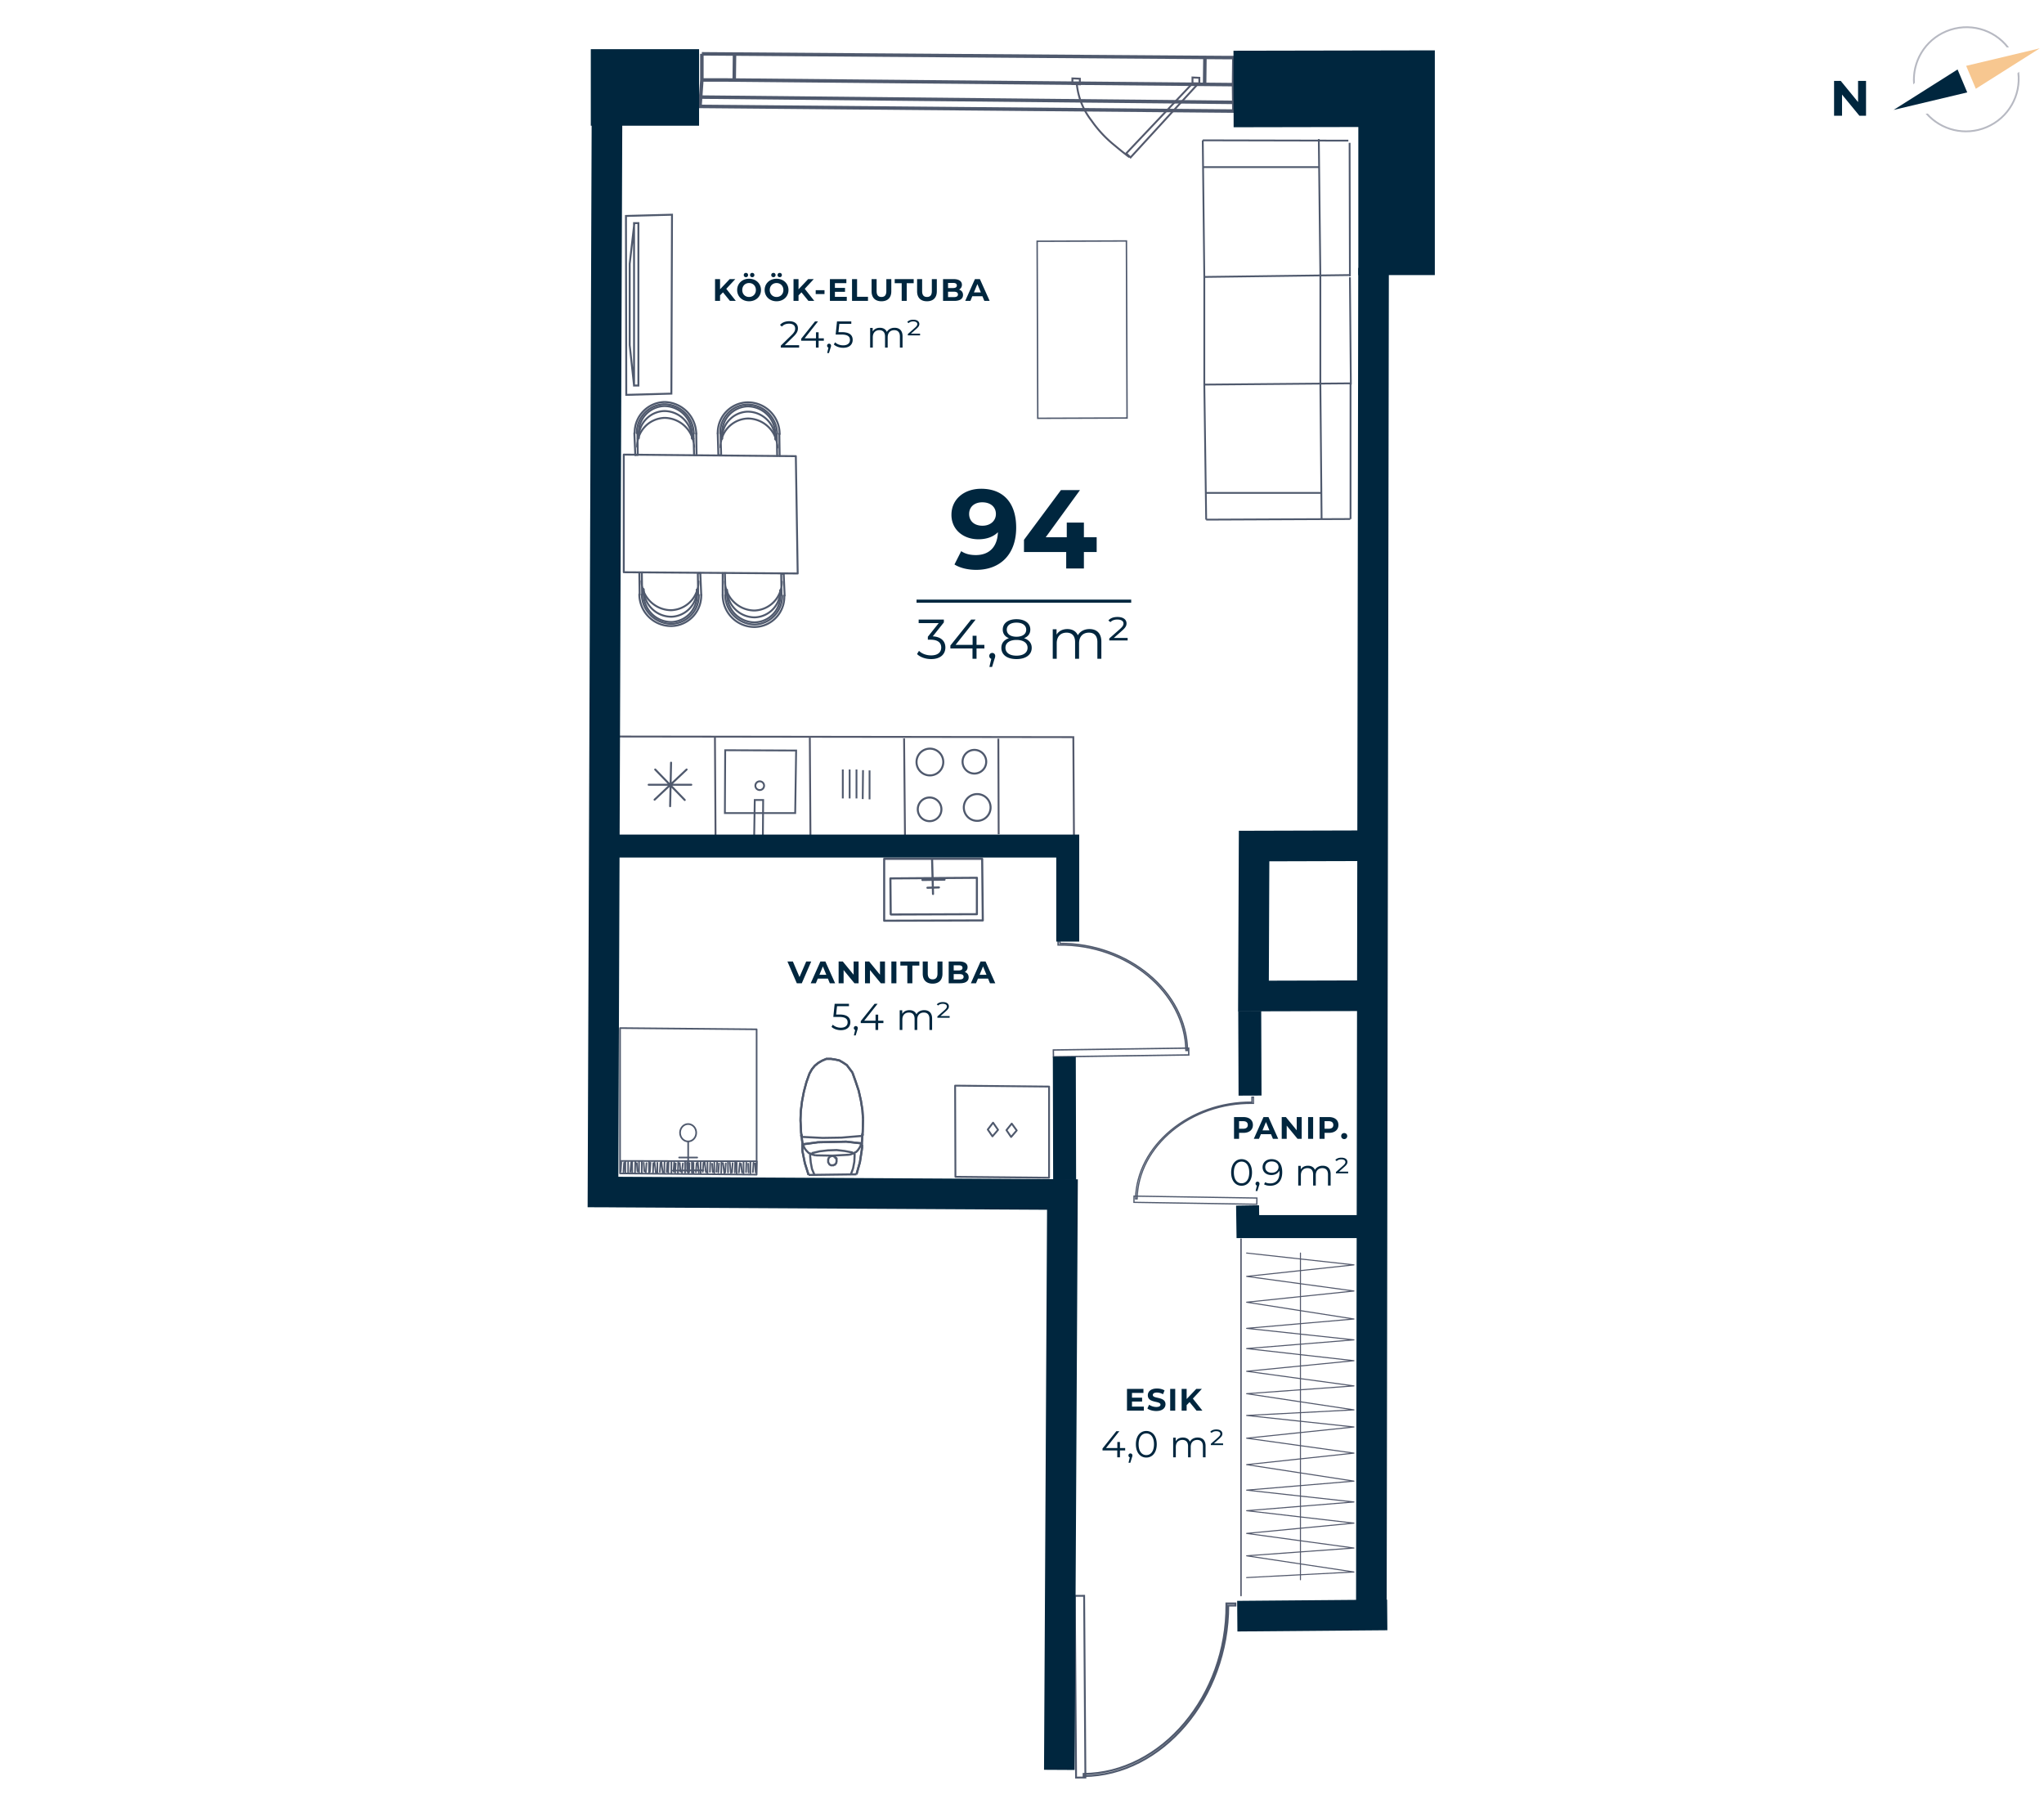 <svg xmlns="http://www.w3.org/2000/svg" width="657" height="584" fill="none" viewBox="0 0 657 584">
  <g clip-path="url(#clip0)">
    <path stroke="#4F596D" stroke-miterlimit="10" stroke-width=".45" d="M382.072 336.834l-43.495.607.03 2.2 43.496-.608-.031-2.199z"/>
    <path stroke="#4F596D" stroke-miterlimit="10" stroke-width=".45" d="M340.6 301.5h-.5v2.2h.3c21.8-.3 40.5 15.2 40.8 33.9h.5c-.3-18.9-19-34.5-41-34.4l-.1-1.7z"/>
    <path stroke="#4F596D" stroke-miterlimit="10" stroke-width=".4" d="M364.51 384.401l-.031 2 39.495.62.031-1.999-39.495-.621z"/>
    <path stroke="#4F596D" stroke-miterlimit="10" stroke-width=".4" d="M402.4 352.6h.5v2h-.3c-19.8-.3-36.8 13.7-37.1 30.7h-.5c.3-17.1 17.4-31.3 37.4-31.1v-1.6z"/>
    <path stroke="#4F596D" stroke-miterlimit="10" stroke-width=".6" d="M348.472 512.852l-3 .021.407 58.399 3-.021-.407-58.399z"/>
    <path stroke="#4F596D" stroke-miterlimit="10" stroke-width=".6" d="M397.1 516v-.7h-2.9v.4c.2 29.3-20.8 54.2-45.9 54.4v.7c25.3-.2 46.5-25.2 46.5-54.8h2.3z"/>
    <path stroke="#4F596D" stroke-miterlimit="10" stroke-width="1.12" d="M225.6 17.3l168.2 1.2h2.8l-.1 8.7-163.6-1.5h-7.3v-8.4zM236 25.9l.1-8.7M387.2 26.8l.1-8.4M396.6 32.9l-171.5-1.7M396.5 27.2l.1 8.5L225 34.2l.6-8.5"/>
    <path stroke="#4F596D" stroke-miterlimit="10" stroke-width=".62" d="M203.8 123.9l-1.4-13V84.8l1.5-13.1m-.1 52.2V71.7h1.4v52.2h-1.4z"/>
    <path stroke="#4F596D" stroke-miterlimit="10" stroke-width=".62" d="M201.2 69.4L216 69l-.2 57.5-14.5.4-.1-57.5z"/>
    <path stroke="#4F596D" stroke-miterlimit="10" stroke-width=".58" d="M434.2 123.6l-.3-34.5M433.8 45.9l.1 42.9M434.1 166.8v-43.3M424.4 88.5v34.7M433.6 88.4l-46.5.6M387.1 89v34.6M387.1 123.6l47-.4M424.4 88.5l-.5-43.8M423.9 53.7h-37.1M386.6 45.1l46.8.1M387.1 89l-.5-43.9M433.6 88.4l-46.5.6M424.4 123.2l.4 43.8M424.6 158.4h-37.1M434.1 123.2l-47 .4M387.1 123.6l.6 43.4M387.7 167l46.3-.2"/>
    <path stroke="#4F596D" stroke-miterlimit="10" stroke-width=".46" d="M362.068 77.435l-28.699.1.198 56.9 28.7-.1-.199-56.9z"/>
    <path stroke="#4F596D" stroke-linecap="round" stroke-linejoin="round" stroke-width=".62" d="M200.5 146.1v37.8l55.9.4-.6-37.7-55.3-.5zM205.3 140.8a8.497 8.497 0 018.1-8.7h.3a8.904 8.904 0 018.7 8.8"/>
    <path stroke="#4F596D" stroke-linecap="round" stroke-linejoin="round" stroke-width=".62" d="M205.3 139.2a8.497 8.497 0 018.1-8.7h.3a8.904 8.904 0 018.7 8.8"/>
    <path stroke="#4F596D" stroke-linecap="round" stroke-linejoin="round" stroke-width=".62" d="M204 139.2a9.8 9.8 0 019.5-10h.3a10.399 10.399 0 0110 10.2"/>
    <path stroke="#4F596D" stroke-linecap="round" stroke-linejoin="round" stroke-width=".62" d="M204.7 139.2a9.107 9.107 0 012.452-6.426 9.104 9.104 0 016.248-2.874h.3a9.6 9.6 0 019.3 9.4M203.9 139.2l.3 7M223.8 139.3l.1 7"/>
    <path stroke="#4F596D" stroke-linecap="round" stroke-linejoin="round" stroke-width=".62" d="M204.8 143.6a9.107 9.107 0 012.452-6.426 9.104 9.104 0 016.248-2.874h.3a9.6 9.6 0 019.3 9.4M222.5 139.4l.1 1.7M222.6 141.1l.4-.1M222.9 139.3l.2 7M205.3 140.8l-.4.2M205.3 139.2v1.6M204.9 139.3l.1 6.9M205 146.2h-.8M232.1 141a8.497 8.497 0 018.1-8.7h.3a8.9 8.9 0 018.7 8.8"/>
    <path stroke="#4F596D" stroke-linecap="round" stroke-linejoin="round" stroke-width=".62" d="M232.1 139.3a8.503 8.503 0 018.1-8.7h.3a8.9 8.9 0 018.7 8.8"/>
    <path stroke="#4F596D" stroke-linecap="round" stroke-linejoin="round" stroke-width=".62" d="M230.7 139.3a9.797 9.797 0 019.5-10h.3a10.197 10.197 0 0110.1 10.2"/>
    <path stroke="#4F596D" stroke-linecap="round" stroke-linejoin="round" stroke-width=".62" d="M231.5 139.3a8.998 8.998 0 018.7-9.3h.3a9.597 9.597 0 019.3 9.4M230.7 139.3l.2 7M250.5 139.4l.1 7.1"/>
    <path stroke="#4F596D" stroke-linecap="round" stroke-linejoin="round" stroke-width=".62" d="M231.6 143.8a9.098 9.098 0 018.7-9.3h.3a9.597 9.597 0 019.3 9.4M249.3 139.6v1.7M249.3 141.3l.4-.2M249.7 139.4l.1 7.1M232.1 141l-.4.1M232.1 139.3v1.7M231.6 139.5l.2 6.8M231.8 146.3h-.9M250.8 189.7a8.497 8.497 0 01-8.1 8.7h-.3a8.903 8.903 0 01-8.7-8.8"/>
    <path stroke="#4F596D" stroke-linecap="round" stroke-linejoin="round" stroke-width=".62" d="M250.8 191.4a8.386 8.386 0 01-2.318 5.999A8.387 8.387 0 01242.6 200h-.2a8.9 8.9 0 01-8.7-8.8"/>
    <path stroke="#4F596D" stroke-linecap="round" stroke-linejoin="round" stroke-width=".62" d="M252.1 191.4a9.706 9.706 0 01-5.686 9.239 9.725 9.725 0 01-3.714.861h-.3a10.203 10.203 0 01-10.1-10.2"/>
    <path stroke="#4F596D" stroke-linecap="round" stroke-linejoin="round" stroke-width=".62" d="M251.4 191.4a9.098 9.098 0 01-8.7 9.3h-.3a9.599 9.599 0 01-9.3-9.4M252.2 191.4l-.3-7M232.3 191.2v-7"/>
    <path stroke="#4F596D" stroke-linecap="round" stroke-linejoin="round" stroke-width=".62" d="M251.3 186.9a9.098 9.098 0 01-8.7 9.3h-.3a9.597 9.597 0 01-9.3-9.4M233.6 191.1l-.1-1.7M233.5 189.4l-.4.2M233.2 191.2l-.2-7M250.8 189.7l.4-.1M250.8 191.4v-1.7M251.2 191.2l-.1-6.8M251.1 184.4h.8M224 189.5a8.497 8.497 0 01-8.1 8.7h-.3a8.904 8.904 0 01-8.7-8.8"/>
    <path stroke="#4F596D" stroke-linecap="round" stroke-linejoin="round" stroke-width=".62" d="M224 191.2a8.497 8.497 0 01-8.1 8.7h-.3a8.9 8.9 0 01-8.7-8.8"/>
    <path stroke="#4F596D" stroke-linecap="round" stroke-linejoin="round" stroke-width=".62" d="M225.4 191.2a9.799 9.799 0 01-9.5 10h-.3a10.198 10.198 0 01-10.1-10.2"/>
    <path stroke="#4F596D" stroke-linecap="round" stroke-linejoin="round" stroke-width=".62" d="M224.6 191.2a8.995 8.995 0 01-5.278 8.502 9.012 9.012 0 01-3.422.798h-.3a9.6 9.6 0 01-9.3-9.4M225.4 191.2l-.3-7M205.6 191.1l-.1-7.1"/>
    <path stroke="#4F596D" stroke-linecap="round" stroke-linejoin="round" stroke-width=".62" d="M224.5 186.8a9.102 9.102 0 01-8.7 9.3h-.3a9.598 9.598 0 01-9.3-9.4M206.8 190.9v-1.6M206.8 189.3l-.4.1M206.4 191.1l-.1-7.1M224 189.5l.4-.1M224 191.2v-1.7M224.4 191.1l-.1-6.9M224.3 184.2h.8"/>
    <path stroke="#53596C" stroke-miterlimit="10" stroke-width=".6" d="M198.3 236.7l146.7.2.2 31.7M320.9 237.4l.1 30.7M290.6 237.3l.3 32.6M260.3 237.1l.2 31.6M229.8 236.8l.2 32.5"/>
    <path stroke="#4F596D" stroke-miterlimit="10" stroke-width=".67" d="M277 369.6l-.6 3.9-1.1 3.9M259.9 377.6l-1.2-3.8-.8-4M257.9 369.8v-1.6M257.9 368.2v-.2h.1v-.1l.1-.2h.4M258.5 367.7l4.4-.6 4.5-.1 4.6-.1 4.4.5M276.4 367.4H276.7l.1.1.2.2v.2h.1M277.1 367.9v.9l-.1.8M261.8 377.6l-.8-1.9-.4-2.1-.2-2.1M260.4 371.5v-.4l.1-.1.1-.2h.2l.1-.2M260.9 370.6l2.6-.6 2.6-.3 2.8-.1 2.6.3 2.6.5"/>
    <path stroke="#4F596D" stroke-miterlimit="10" stroke-width=".67" d="M274.1 370.4l.2.2h.1l.1.1.2.2v.4M274.7 371.3l-.1 2.1-.4 2.1-.7 1.9"/>
    <path stroke="#4F596D" stroke-miterlimit="10" stroke-width=".67" d="M276.8 367.4l-.2.9-.4.7-.5.7-.5.5-.8.4-.7.3-.7.2M273 371.1l-5.5.3-5.4-.1M262.1 371.3l-.8-.2-.8-.3-.6-.3-.6-.6-.5-.6-.4-.7-.3-.9M258 368l-.5-4-.2-4M257.3 360l.1-2.9.4-3.2.6-3.1.8-3 1-2.8M260.2 345l.8-1.4.9-1.1 1.1-.9 1.2-.7 1.4-.6h1.5l1.3.2 1.4.3 1.2.7 1.2.8.9 1.2.9 1.2M274 344.7l1 2.8 1 3 .7 3.1.5 3.1.2 3"/>
    <path stroke="#4F596D" stroke-miterlimit="10" stroke-width=".67" d="M277.4 359.7l-.1 4-.3 4"/>
    <path stroke="#4F596D" stroke-miterlimit="10" stroke-width=".67" d="M277.3 364.4v.2h-.1v.2l-.2.1-.1.2h-.4M276.5 365.1l-6 .5-6.1.1-6.1-.3M258.3 365.4h-.4l-.1-.1-.1-.2v-.2h-.2v-.2"/>
    <path stroke="#4F596D" stroke-miterlimit="10" stroke-width=".67" d="M258 368l-.5-4-.2-4M257.3 360l.1-2.9.4-3.2.6-3.1.8-3 1-2.8M260.2 345l.8-1.4.9-1.1 1.1-.9 1.2-.7 1.4-.6h1.5l1.3.2 1.4.3 1.2.7 1.2.8.9 1.2.9 1.2M274 344.7l1 2.8 1 3 .7 3.1.5 3.1.2 3"/>
    <path stroke="#4F596D" stroke-miterlimit="10" stroke-width=".67" d="M277.4 359.7l-.1 4-.3 4M277 369.6l-.6 3.9-1.1 3.9M259.9 377.6l-1.2-3.8-.8-4M257.9 369.8v-1.6M257.9 368.2v-.2h.1v-.1l.1-.2h.4M258.5 367.7l4.4-.6 4.5-.1 4.6-.1 4.4.5"/>
    <path stroke="#4F596D" stroke-miterlimit="10" stroke-width=".67" d="M276.4 367.4H276.7l.1.1.2.2v.2h.1M277.1 367.9v.9l-.1.8M268.9 372.9v.4l-.1.3v.2l-.2.2-.2.3h-.2l-.3.2h-.8l-.2-.1-.3-.2-.1-.2-.2-.3-.1-.2v-.9l.1-.2.1-.3.2-.2.2-.2.3-.1.2-.1h.6l.2.2h.3l.1.4.3.1v.2l.1.4v.1zM275.3 377.4l-15.4.2"/>
    <path stroke="#4F596D" stroke-linecap="round" stroke-linejoin="round" stroke-width=".67" d="M299.6 276.1l.3 11.2M296.5 282.8l7.1-.1M298.1 285.3l3.7-.1M286.2 282.3l27.8-.2M286.3 293.8l-.1-11.4M314 293.8l-27.6.1M314 282.1v11.7M315.9 295.8l-.2-19.8M284.2 295.9l31.7-.1M284.2 276v19.9M315.5 276h-31.3"/>
    <path stroke="#4F596D" stroke-linecap="round" stroke-linejoin="round" stroke-width=".53" d="M199.3 330.4l43.9.4M199.3 330.4v46.7M199.3 377.1l43.9.4M243.2 377.5v-46.7M221.6 373.8l-.1 2.9M222.4 373.4v3.4M222.9 373.7v3.4M223.9 373.8l-.2 2.9M224.3 373.6l.3 3.2M225.2 373.6v3.4M226.1 373.7l-.2 2.9M226.5 373.5l.4 3.2M227.4 373.6v3.4M228.3 373.7l-.1 2.9M228.9 374l.2 2.7M229.6 373.6v3.3M230.5 373.6l-.2 3M231.1 373.9l-.2 2.9M231.9 373.5l-.1 3.4M232.4 373.8l.4 3.2M233.3 373.9l-.2 2.9M234 373.5v3.3M234.6 373.7l.3 3.2M235.5 373.8l-.2 3M236.3 373.5l-.1 3.3M236.8 373.7v3.4M237.8 373.8l-.3 3M238.2 374l.3 2.8M239 373.6v3.4M239.9 373.7l-.1 3M220.8 373.7l.1 2.8M220.2 373.5v3.3M219.5 373.9l-.3 2.9M218.5 373.8l.2 2.7M218 373.5l-.1 3.4M217.2 373.9l-.2 2.9M216.7 373.6l-.2 2.9M215.8 373.6v3.3M214.9 373.5l-.1 3.4M214.5 373.7l-.2 2.9M213.6 373.6l-.1 3.4M212.6 373.5l.4 3.2M212.3 373.7l-.2 2.9M211.3 373.7v3.3M210.4 373.6l.4 3.2M210 373.8l-.1 2.9M209.1 373.7l-.2 2.9M208.6 373.4v3.4M207.8 373.8l-.2 2.9M206.9 373.7l.2 2.8M206.3 373.5v3.4M205.4 373.4v3.4M204.7 373.8l.2 2.7M204.2 373.5l-.1 3.4M203.2 373.4v3.4M202.9 373.6l-.3 3M240.5 374l.1 2.8M241.2 373.6v3.4M242.2 373.7l-.2 3M242.7 373.9l.2 2.9M201.9 373.6v3.3M201 373.5v3.4M200.6 373.7l-.2 2.9M199.7 373.6l-.2 2.9M199.6 373.1l-.3 4M243.3 373.2l-43.7-.1M243.2 377.5l.1-4.3M199.3 377.1l43.9.4M221.2 377.3v-10.4M218.3 372h5.8M216.3 376.2l9.8-.1M223.785 364.04c.003-1.546-1.159-2.802-2.595-2.804-1.436-.003-2.602 1.249-2.605 2.795-.002 1.546 1.16 2.802 2.596 2.805 1.436.002 2.602-1.249 2.604-2.796z"/>
    <path stroke="#4F596D" stroke-linecap="round" stroke-linejoin="round" stroke-width=".59" d="M337.2 349.2v29.3l-30.1-.3-.1-29.3 30.2.3z"/>
    <path stroke="#4F596D" stroke-linecap="round" stroke-linejoin="round" stroke-width=".59" d="M320.8 363.1l-1.8 2.1-1.5-2.2 1.7-2.2 1.6 2.3zM326.8 363.3l-1.8 2.1-1.5-2.2 1.7-2.1 1.6 2.2z"/>
    <path stroke="#4F596D" stroke-miterlimit="10" stroke-width=".65" d="M314.1 263.8a4.3 4.3 0 100-8.6 4.3 4.3 0 000 8.6zM298.9 249.2a4.3 4.3 0 100-8.6 4.3 4.3 0 000 8.6zM313.2 248.6a3.8 3.8 0 100-7.6 3.8 3.8 0 000 7.6zM298.8 263.9a3.8 3.8 0 100-7.6 3.8 3.8 0 000 7.6z"/>
    <path stroke="#4F596D" stroke-miterlimit="10" stroke-width=".59" d="M233 261.3h22.6l.3-20.1-22.8-.1-.1 20.2z"/>
    <path stroke="#4F596D" stroke-miterlimit="10" stroke-width=".59" d="M244.2 253.9a1.4 1.4 0 100-2.8 1.4 1.4 0 000 2.8zM242.6 257.1l-.2 12.5h2.8l.1-12.5h-2.7z"/>
    <path stroke="#4F596D" stroke-linecap="round" stroke-linejoin="round" stroke-width=".64" d="M222.2 252.2h-13.7M215.4 259.1l.3-14M220.1 257.1l-9.5-9.8M210.4 257l10.3-9.7"/>
    <path stroke="#4F596D" stroke-miterlimit="10" stroke-width=".58" d="M279.5 247.6v9.3M277.4 247.5l-.1 9.3M275.3 247.3v9.3M273.1 247.3v9.3M270.9 247.3v9.3"/>
    <path stroke="#53596C" stroke-miterlimit="10" stroke-width=".61" d="M362 49.3l21.3-22.5h1.9l-21.8 23.8-1.4-1.3z"/>
    <path stroke="#53596C" stroke-miterlimit="10" stroke-width=".61" d="M346.1 26.8a22.604 22.604 0 004.7 11.9 38.296 38.296 0 006.6 7.3c1.8 1.5 3.6 3 5.6 4.5M383.3 24.9v1.9l2.2.1V25l-2.2-.1z"/>
    <path stroke="#53596C" stroke-miterlimit="10" stroke-width=".61" d="M344.7 25.2V27l2.4.1v-1.8l-2.4-.1z"/>
    <path stroke="#53596C" stroke-linecap="round" stroke-linejoin="round" stroke-width=".46" d="M398.9 398.2v114.6"/>
    <path stroke="#53596C" stroke-linecap="round" stroke-linejoin="round" stroke-width=".34" d="M400.7 402.7l34.5 3.8-34.5 3.7 34.5 4.7-34.5 3.6 34.5 5.4-34.5 3 34.5 3.7-34.5 2.8 34.5 3.9-34.5 3.4 34.5 4.7-34.5 2.5 34.5 5.2-34.5 1.8M400.7 454.9l34.5 3.7-34.5 3.6 34.5 4.8-34.5 3.7 34.5 5.3-34.5 2.9 34.5 3.8-34.5 2.8 34.5 4-34.5 3.3 34.5 4.7-34.5 2.5 34.5 5.2-34.5 1.8M418 402.7v105"/>
    <path stroke="#00263E" stroke-miterlimit="10" stroke-width="24.59" d="M448.9 88.4V28.5l-52.4.1M224.7 28.1h-34.8"/>
    <path stroke="#00263E" stroke-miterlimit="10" stroke-width="9.84" d="M445.9 519l-48.2.4M440.8 514.6l.7-428.5M195.1 38.2L193.8 388M197.3 383.1l144.2.8-1 184.9M438.5 271.8l-35.4.1-.2 48.2 36.3-.1"/>
    <path stroke="#00263E" stroke-miterlimit="10" stroke-width="7.38" d="M437.3 394.2h-36.2l-.1-6.8M401.7 324.9l.1 27.2M342.2 379.2l-.1-39.6M343.2 302.6v-30.7H197.4"/>
    <g>
      <path fill="#00263E" d="M315.36 157.075c-5.328 0-9.54 3.24-9.54 8.388 0 4.752 3.816 7.848 8.676 7.848 2.628 0 4.788-.792 6.264-2.268-.18 4.86-2.916 7.344-7.092 7.344-1.728 0-3.348-.324-4.716-1.26l-2.16 4.284c1.764 1.116 4.32 1.728 6.984 1.728 7.632 0 12.852-4.86 12.852-13.572 0-8.136-4.284-12.492-11.268-12.492zm.432 11.88c-2.592 0-4.284-1.476-4.284-3.78s1.728-3.744 4.212-3.744c2.772 0 4.392 1.584 4.392 3.744 0 2.196-1.764 3.78-4.32 3.78zm36.709 3.708h-4.104v-4.716h-5.508v4.716h-6.768l11.016-15.156h-6.12l-11.88 15.984v3.924h13.572v5.292h5.688v-5.292h4.104v-4.752zM294.6 192.707h69v1h-69zM299.82 204.507l3.564-4.482v-.918h-8.1v1.152h6.444l-3.492 4.374v.954h.9c2.34 0 3.402.99 3.402 2.502 0 1.566-1.152 2.538-3.24 2.538-1.638 0-3.096-.612-3.906-1.458l-.63 1.026c.972.99 2.718 1.62 4.536 1.62 3.042 0 4.572-1.62 4.572-3.726 0-2.016-1.35-3.438-4.05-3.582zm16.586 2.736h-2.52v-2.916h-1.26v2.916h-5.472l6.444-8.136h-1.44l-6.678 8.352v.936h7.11v3.312h1.296v-3.312h2.52v-1.152zm2.532 2.592c-.54 0-.954.414-.954.972 0 .468.27.81.648.918l-.612 2.61h.864l.756-2.484c.18-.504.252-.738.252-1.044 0-.54-.396-.972-.954-.972zm10.218-4.734c1.296-.504 2.016-1.458 2.016-2.772 0-2.052-1.782-3.33-4.446-3.33-2.664 0-4.41 1.278-4.41 3.33 0 1.314.702 2.268 1.98 2.772-1.566.522-2.43 1.584-2.43 3.096 0 2.232 1.836 3.618 4.86 3.618 3.006 0 4.896-1.386 4.896-3.618 0-1.494-.882-2.574-2.466-3.096zm-5.544-2.736c0-1.404 1.206-2.268 3.114-2.268 1.89 0 3.132.864 3.132 2.286 0 1.368-1.17 2.25-3.132 2.25-1.962 0-3.114-.882-3.114-2.268zm3.114 8.352c-2.232 0-3.546-.972-3.546-2.538 0-1.548 1.314-2.52 3.546-2.52 2.232 0 3.564.972 3.564 2.52 0 1.566-1.332 2.538-3.564 2.538zM350.19 202.167c-1.71 0-3.06.774-3.744 1.998-.576-1.332-1.8-1.998-3.366-1.998-1.584 0-2.808.666-3.474 1.8v-1.728h-1.224v9.468h1.278v-4.968c0-2.16 1.242-3.42 3.168-3.42 1.728 0 2.736 1.026 2.736 3.024v5.364h1.278v-4.968c0-2.16 1.224-3.42 3.168-3.42 1.71 0 2.718 1.026 2.718 3.024v5.364h1.278v-5.49c0-2.718-1.512-4.05-3.816-4.05zm7.839 2.844l2.664-2.358c1.134-1.008 1.404-1.584 1.404-2.322 0-1.152-.972-2.052-2.916-2.052-1.314 0-2.304.396-2.916 1.134l.666.522c.486-.54 1.26-.828 2.196-.828 1.404 0 1.998.576 1.998 1.278 0 .522-.234.954-1.152 1.782l-3.42 3.024v.63h5.904v-.81h-4.428zM363.855 452.05v-1.62h3.25v-1.26h-3.25v-1.52h3.68v-1.3h-5.29v7h5.42v-1.3h-3.81zm7.799 1.42c2 0 2.97-1 2.97-2.17 0-2.57-4.07-1.68-4.07-2.97 0-.44.37-.8 1.33-.8.62 0 1.29.18 1.94.55l.5-1.23c-.65-.41-1.55-.62-2.43-.62-1.99 0-2.95.99-2.95 2.18 0 2.6 4.07 1.7 4.07 3.01 0 .43-.39.75-1.35.75-.84 0-1.72-.3-2.31-.73l-.55 1.22c.62.48 1.74.81 2.85.81zm4.477-.12h1.62v-7h-1.62v7zm8.471 0h1.89l-3.07-3.88 2.9-3.12h-1.8l-3.1 3.27v-3.27h-1.61v7h1.61v-1.77l.94-.98 2.24 2.75zM361.664 465.374h-1.68v-1.944h-.84v1.944h-3.648l4.296-5.424h-.96l-4.452 5.568v.624h4.74v2.208h.864v-2.208h1.68v-.768zm1.688 1.728a.628.628 0 00-.636.648c0 .312.18.54.432.612l-.408 1.74h.576l.504-1.656c.12-.336.168-.492.168-.696a.628.628 0 00-.636-.648zm5.102 1.32c1.944 0 3.36-1.596 3.36-4.272s-1.416-4.272-3.36-4.272-3.348 1.596-3.348 4.272 1.404 4.272 3.348 4.272zm0-.792c-1.464 0-2.472-1.236-2.472-3.48 0-2.244 1.008-3.48 2.472-3.48s2.472 1.236 2.472 3.48c0 2.244-1.008 3.48-2.472 3.48zM384.96 461.99c-1.14 0-2.04.516-2.496 1.332-.384-.888-1.2-1.332-2.244-1.332-1.056 0-1.872.444-2.316 1.2v-1.152h-.816v6.312h.852v-3.312c0-1.44.828-2.28 2.112-2.28 1.152 0 1.824.684 1.824 2.016v3.576h.852v-3.312c0-1.44.816-2.28 2.112-2.28 1.14 0 1.812.684 1.812 2.016v3.576h.852v-3.66c0-1.812-1.008-2.7-2.544-2.7zm5.226 1.896l1.776-1.572c.756-.672.936-1.056.936-1.548 0-.768-.648-1.368-1.944-1.368-.876 0-1.536.264-1.944.756l.444.348c.324-.36.84-.552 1.464-.552.936 0 1.332.384 1.332.852 0 .348-.156.636-.768 1.188l-2.28 2.016v.42h3.936v-.54h-2.952z"/>
      <g>
        <path fill="#00263E" d="M399.682 359h-3.03v7h1.62v-1.93h1.41c1.87 0 3.04-.97 3.04-2.53 0-1.57-1.17-2.54-3.04-2.54zm-.09 3.75h-1.32v-2.43h1.32c.99 0 1.49.45 1.49 1.22 0 .76-.5 1.21-1.49 1.21zm9.565 3.25h1.7l-3.13-7h-1.6l-3.12 7h1.66l.62-1.5h3.25l.62 1.5zm-3.35-2.73l1.11-2.68 1.11 2.68h-2.22zm10.996-4.27v4.25l-3.48-4.25h-1.34v7h1.6v-4.25l3.49 4.25h1.33v-7h-1.6zm3.656 7h1.62v-7h-1.62v7zm6.711-7h-3.03v7h1.62v-1.93h1.41c1.87 0 3.04-.97 3.04-2.53 0-1.57-1.17-2.54-3.04-2.54zm-.09 3.75h-1.32v-2.43h1.32c.99 0 1.49.45 1.49 1.22 0 .76-.5 1.21-1.49 1.21zm4.991 3.33c.54 0 .97-.41.97-.98 0-.58-.43-.96-.97-.96s-.97.38-.97.96c0 .57.43.98.97.98zM399.072 381.072c1.944 0 3.36-1.596 3.36-4.272s-1.416-4.272-3.36-4.272-3.348 1.596-3.348 4.272 1.404 4.272 3.348 4.272zm0-.792c-1.464 0-2.472-1.236-2.472-3.48 0-2.244 1.008-3.48 2.472-3.48s2.472 1.236 2.472 3.48c0 2.244-1.008 3.48-2.472 3.48zm5.129-.528a.628.628 0 00-.636.648c0 .312.18.54.432.612l-.408 1.74h.576l.504-1.656c.12-.336.168-.492.168-.696a.628.628 0 00-.636-.648zm4.498-7.224c-1.632 0-2.868 1.008-2.868 2.58 0 1.536 1.164 2.52 2.832 2.52 1.164 0 2.148-.516 2.568-1.44.024.252.036.492.036.684 0 2.28-1.164 3.444-2.976 3.444-.624 0-1.2-.108-1.632-.396l-.348.696c.528.324 1.236.456 1.992.456 2.28 0 3.84-1.488 3.84-4.344 0-2.652-1.212-4.2-3.444-4.2zm.096 4.368c-1.296 0-2.112-.708-2.112-1.812 0-1.116.84-1.824 2.052-1.824 1.452 0 2.22.876 2.22 1.8 0 1.044-.876 1.836-2.16 1.836zM425.16 374.64c-1.14 0-2.04.516-2.496 1.332-.384-.888-1.2-1.332-2.244-1.332-1.056 0-1.872.444-2.316 1.2v-1.152h-.816V381h.852v-3.312c0-1.44.828-2.28 2.112-2.28 1.152 0 1.824.684 1.824 2.016V381h.852v-3.312c0-1.44.816-2.28 2.112-2.28 1.14 0 1.812.684 1.812 2.016V381h.852v-3.66c0-1.812-1.008-2.7-2.544-2.7zm5.227 1.896l1.776-1.572c.756-.672.936-1.056.936-1.548 0-.768-.648-1.368-1.944-1.368-.876 0-1.536.264-1.944.756l.444.348c.324-.36.84-.552 1.464-.552.936 0 1.332.384 1.332.852 0 .348-.156.636-.768 1.188l-2.28 2.016v.42h3.936v-.54h-2.952z"/>
      </g>
      <g>
        <path fill="#00263E" d="M234.625 96.7h1.89l-3.07-3.88 2.9-3.12h-1.8l-3.1 3.27V89.7h-1.61v7h1.61v-1.77l.94-.98 2.24 2.75zm5.139-7.62c.39 0 .69-.28.69-.69 0-.41-.3-.69-.69-.69-.39 0-.7.28-.7.69 0 .41.31.69.7.69zm2.02 0c.39 0 .7-.28.7-.69 0-.41-.31-.69-.7-.69-.39 0-.69.28-.69.69 0 .41.3.69.69.69zm-1.01 7.74c2.2 0 3.83-1.53 3.83-3.62s-1.63-3.62-3.83-3.62c-2.21 0-3.83 1.54-3.83 3.62s1.62 3.62 3.83 3.62zm0-1.38c-1.25 0-2.19-.91-2.19-2.24s.94-2.24 2.19-2.24 2.19.91 2.19 2.24-.94 2.24-2.19 2.24zm7.827-6.36c.39 0 .69-.28.69-.69 0-.41-.3-.69-.69-.69-.39 0-.7.28-.7.69 0 .41.31.69.7.69zm2.02 0c.39 0 .7-.28.7-.69 0-.41-.31-.69-.7-.69-.39 0-.69.28-.69.69 0 .41.3.69.69.69zm-1.01 7.74c2.2 0 3.83-1.53 3.83-3.62s-1.63-3.62-3.83-3.62c-2.21 0-3.83 1.54-3.83 3.62s1.62 3.62 3.83 3.62zm0-1.38c-1.25 0-2.19-.91-2.19-2.24s.94-2.24 2.19-2.24 2.19.91 2.19 2.24-.94 2.24-2.19 2.24zm10.238 1.26h1.89l-3.07-3.88 2.9-3.12h-1.8l-3.1 3.27V89.7h-1.61v7h1.61v-1.77l.94-.98 2.24 2.75zm2.341-2.19h2.83v-1.25h-2.83v1.25zm6.177.89v-1.62h3.25v-1.26h-3.25V91h3.68v-1.3h-5.29v7h5.42v-1.3h-3.81zm5.499 1.3h5.13v-1.32h-3.51V89.7h-1.62v7zm9.457.12c1.99 0 3.17-1.14 3.17-3.2V89.7h-1.6v3.86c0 1.33-.57 1.88-1.56 1.88-.98 0-1.56-.55-1.56-1.88V89.7h-1.62v3.92c0 2.06 1.18 3.2 3.17 3.2zm6.504-.12h1.62v-5.68h2.24V89.7h-6.1v1.32h2.24v5.68zm8.124.12c1.99 0 3.17-1.14 3.17-3.2V89.7h-1.6v3.86c0 1.33-.57 1.88-1.56 1.88-.98 0-1.56-.55-1.56-1.88V89.7h-1.62v3.92c0 2.06 1.18 3.2 3.17 3.2zm10.311-3.76c.57-.3.93-.84.93-1.54 0-1.09-.9-1.82-2.65-1.82h-3.42v7h3.62c1.84 0 2.8-.7 2.8-1.91 0-.88-.5-1.48-1.28-1.73zm-1.92-2.14c.79 0 1.22.27 1.22.82 0 .55-.43.83-1.22.83h-1.61v-1.65h1.61zm.28 4.56h-1.89v-1.73h1.89c.84 0 1.29.28 1.29.87 0 .6-.45.86-1.29.86zm9.777 1.22h1.7l-3.13-7h-1.6l-3.12 7h1.66l.62-1.5h3.25l.62 1.5zm-3.35-2.73l1.11-2.68 1.11 2.68h-2.22zM252.24 110.932l2.856-2.808c1.128-1.104 1.38-1.824 1.38-2.628 0-1.404-1.08-2.268-2.784-2.268-1.284 0-2.328.432-2.976 1.2l.612.528c.552-.636 1.308-.936 2.292-.936 1.284 0 1.968.6 1.968 1.572 0 .576-.18 1.14-1.128 2.076l-3.492 3.42v.612h5.892v-.768h-4.62zm12.563-2.208h-1.68v-1.944h-.84v1.944h-3.648l4.296-5.424h-.96l-4.452 5.568v.624h4.74v2.208h.864v-2.208h1.68v-.768zm1.688 1.728a.628.628 0 00-.636.648c0 .312.18.54.432.612l-.408 1.74h.576l.504-1.656c.12-.336.168-.492.168-.696a.628.628 0 00-.636-.648zm4.091-3.708h-1.08l.288-2.676h3.84v-.768h-4.596l-.432 4.212h1.788c2.136 0 2.808.672 2.808 1.752 0 1.02-.756 1.716-2.184 1.716-1.08 0-2.04-.408-2.58-.972l-.42.684c.648.66 1.8 1.08 3.012 1.08 2.052 0 3.048-1.116 3.048-2.544 0-1.488-.96-2.484-3.492-2.484zM287.56 105.34c-1.14 0-2.04.516-2.496 1.332-.384-.888-1.2-1.332-2.244-1.332-1.056 0-1.872.444-2.316 1.2v-1.152h-.816v6.312h.852v-3.312c0-1.44.828-2.28 2.112-2.28 1.152 0 1.824.684 1.824 2.016v3.576h.852v-3.312c0-1.44.816-2.28 2.112-2.28 1.14 0 1.812.684 1.812 2.016v3.576h.852v-3.66c0-1.812-1.008-2.7-2.544-2.7zm5.227 1.896l1.776-1.572c.756-.672.936-1.056.936-1.548 0-.768-.648-1.368-1.944-1.368-.876 0-1.536.264-1.944.756l.444.348c.324-.36.84-.552 1.464-.552.936 0 1.332.384 1.332.852 0 .348-.156.636-.768 1.188l-2.28 2.016v.42h3.936v-.54h-2.952z"/>
      </g>
      <g>
        <path fill="#00263E" d="M259.141 309l-2.16 5-2.13-5h-1.75l3.02 7h1.6l3.03-7h-1.61zm7.59 7h1.7l-3.13-7h-1.6l-3.12 7h1.66l.62-1.5h3.25l.62 1.5zm-3.35-2.73l1.11-2.68 1.11 2.68h-2.22zm10.996-4.27v4.25l-3.48-4.25h-1.34v7h1.6v-4.25l3.49 4.25h1.33v-7h-1.6zm8.477 0v4.25l-3.48-4.25h-1.34v7h1.6v-4.25l3.49 4.25h1.33v-7h-1.6zm3.656 7h1.62v-7h-1.62v7zm5.131 0h1.62v-5.68h2.24V309h-6.1v1.32h2.24V316zm8.124.12c1.99 0 3.17-1.14 3.17-3.2V309h-1.6v3.86c0 1.33-.57 1.88-1.56 1.88-.98 0-1.56-.55-1.56-1.88V309h-1.62v3.92c0 2.06 1.18 3.2 3.17 3.2zm10.311-3.76c.57-.3.93-.84.93-1.54 0-1.09-.9-1.82-2.65-1.82h-3.42v7h3.62c1.84 0 2.8-.7 2.8-1.91 0-.88-.5-1.48-1.28-1.73zm-1.92-2.14c.79 0 1.22.27 1.22.82 0 .55-.43.83-1.22.83h-1.61v-1.65h1.61zm.28 4.56h-1.89v-1.73h1.89c.84 0 1.29.28 1.29.87 0 .6-.45.86-1.29.86zm9.777 1.22h1.7l-3.13-7h-1.6l-3.12 7h1.66l.62-1.5h3.25l.62 1.5zm-3.35-2.73l1.11-2.68 1.11 2.68h-2.22zM269.832 326.044h-1.08l.288-2.676h3.84v-.768h-4.596l-.432 4.212h1.788c2.136 0 2.808.672 2.808 1.752 0 1.02-.756 1.716-2.184 1.716-1.08 0-2.04-.408-2.58-.972l-.42.684c.648.66 1.8 1.08 3.012 1.08 2.052 0 3.048-1.116 3.048-2.544 0-1.488-.96-2.484-3.492-2.484zm5.249 3.708a.628.628 0 00-.636.648c0 .312.18.54.432.612l-.408 1.74h.576l.504-1.656c.12-.336.168-.492.168-.696a.628.628 0 00-.636-.648zm8.871-1.728h-1.68v-1.944h-.84v1.944h-3.648l4.296-5.424h-.96l-4.452 5.568v.624h4.74V331h.864v-2.208h1.68v-.768zM297.06 324.64c-1.14 0-2.04.516-2.496 1.332-.384-.888-1.2-1.332-2.244-1.332-1.056 0-1.872.444-2.316 1.2v-1.152h-.816V331h.852v-3.312c0-1.44.828-2.28 2.112-2.28 1.152 0 1.824.684 1.824 2.016V331h.852v-3.312c0-1.44.816-2.28 2.112-2.28 1.14 0 1.812.684 1.812 2.016V331h.852v-3.66c0-1.812-1.008-2.7-2.544-2.7zm5.227 1.896l1.776-1.572c.756-.672.936-1.056.936-1.548 0-.768-.648-1.368-1.944-1.368-.876 0-1.536.264-1.944.756l.444.348c.324-.36.84-.552 1.464-.552.936 0 1.332.384 1.332.852 0 .348-.156.636-.768 1.188l-2.28 2.016v.42h3.936v-.54h-2.952z"/>
      </g>
    </g>
    <g>
      <path fill="#0E1632" fill-opacity=".3" fill-rule="evenodd" d="M638.623 41.148c7.327-3.087 11.408-10.625 10.375-18.084l-.527.464c.81 7.08-3.118 14.16-10.072 17.089-6.691 2.819-14.174.95-18.739-4.117l-.721.06c4.694 5.49 12.616 7.566 19.684 4.588zm-23.121-14.52l-.546.484c-.652-7.196 3.396-14.318 10.466-17.297 7.401-3.118 15.738-.694 20.326 5.388l-.693.054c-4.477-5.66-12.38-7.872-19.41-4.91-6.689 2.818-10.578 9.476-10.143 16.28z" clip-rule="evenodd"/>
      <path fill="#F7C790" fill-rule="evenodd" d="M655.649 15.527L635.085 28.53l-3.106-7.372 23.67-5.632z" clip-rule="evenodd"/>
      <path fill="#00263E" fill-rule="evenodd" d="M608.653 35.328l20.564-13.005 3.106 7.373-23.67 5.632z" clip-rule="evenodd"/>
      <path fill="#00263E" d="M597.236 26v6.8l-5.568-6.8h-2.144v11.2h2.56v-6.8l5.584 6.8h2.128V26h-2.56z"/>
    </g>
  </g>
  <defs>
    <clipPath id="clip0">
      <path fill="#fff" d="M0 0h657v584H0z"/>
    </clipPath>
  </defs>
</svg>
